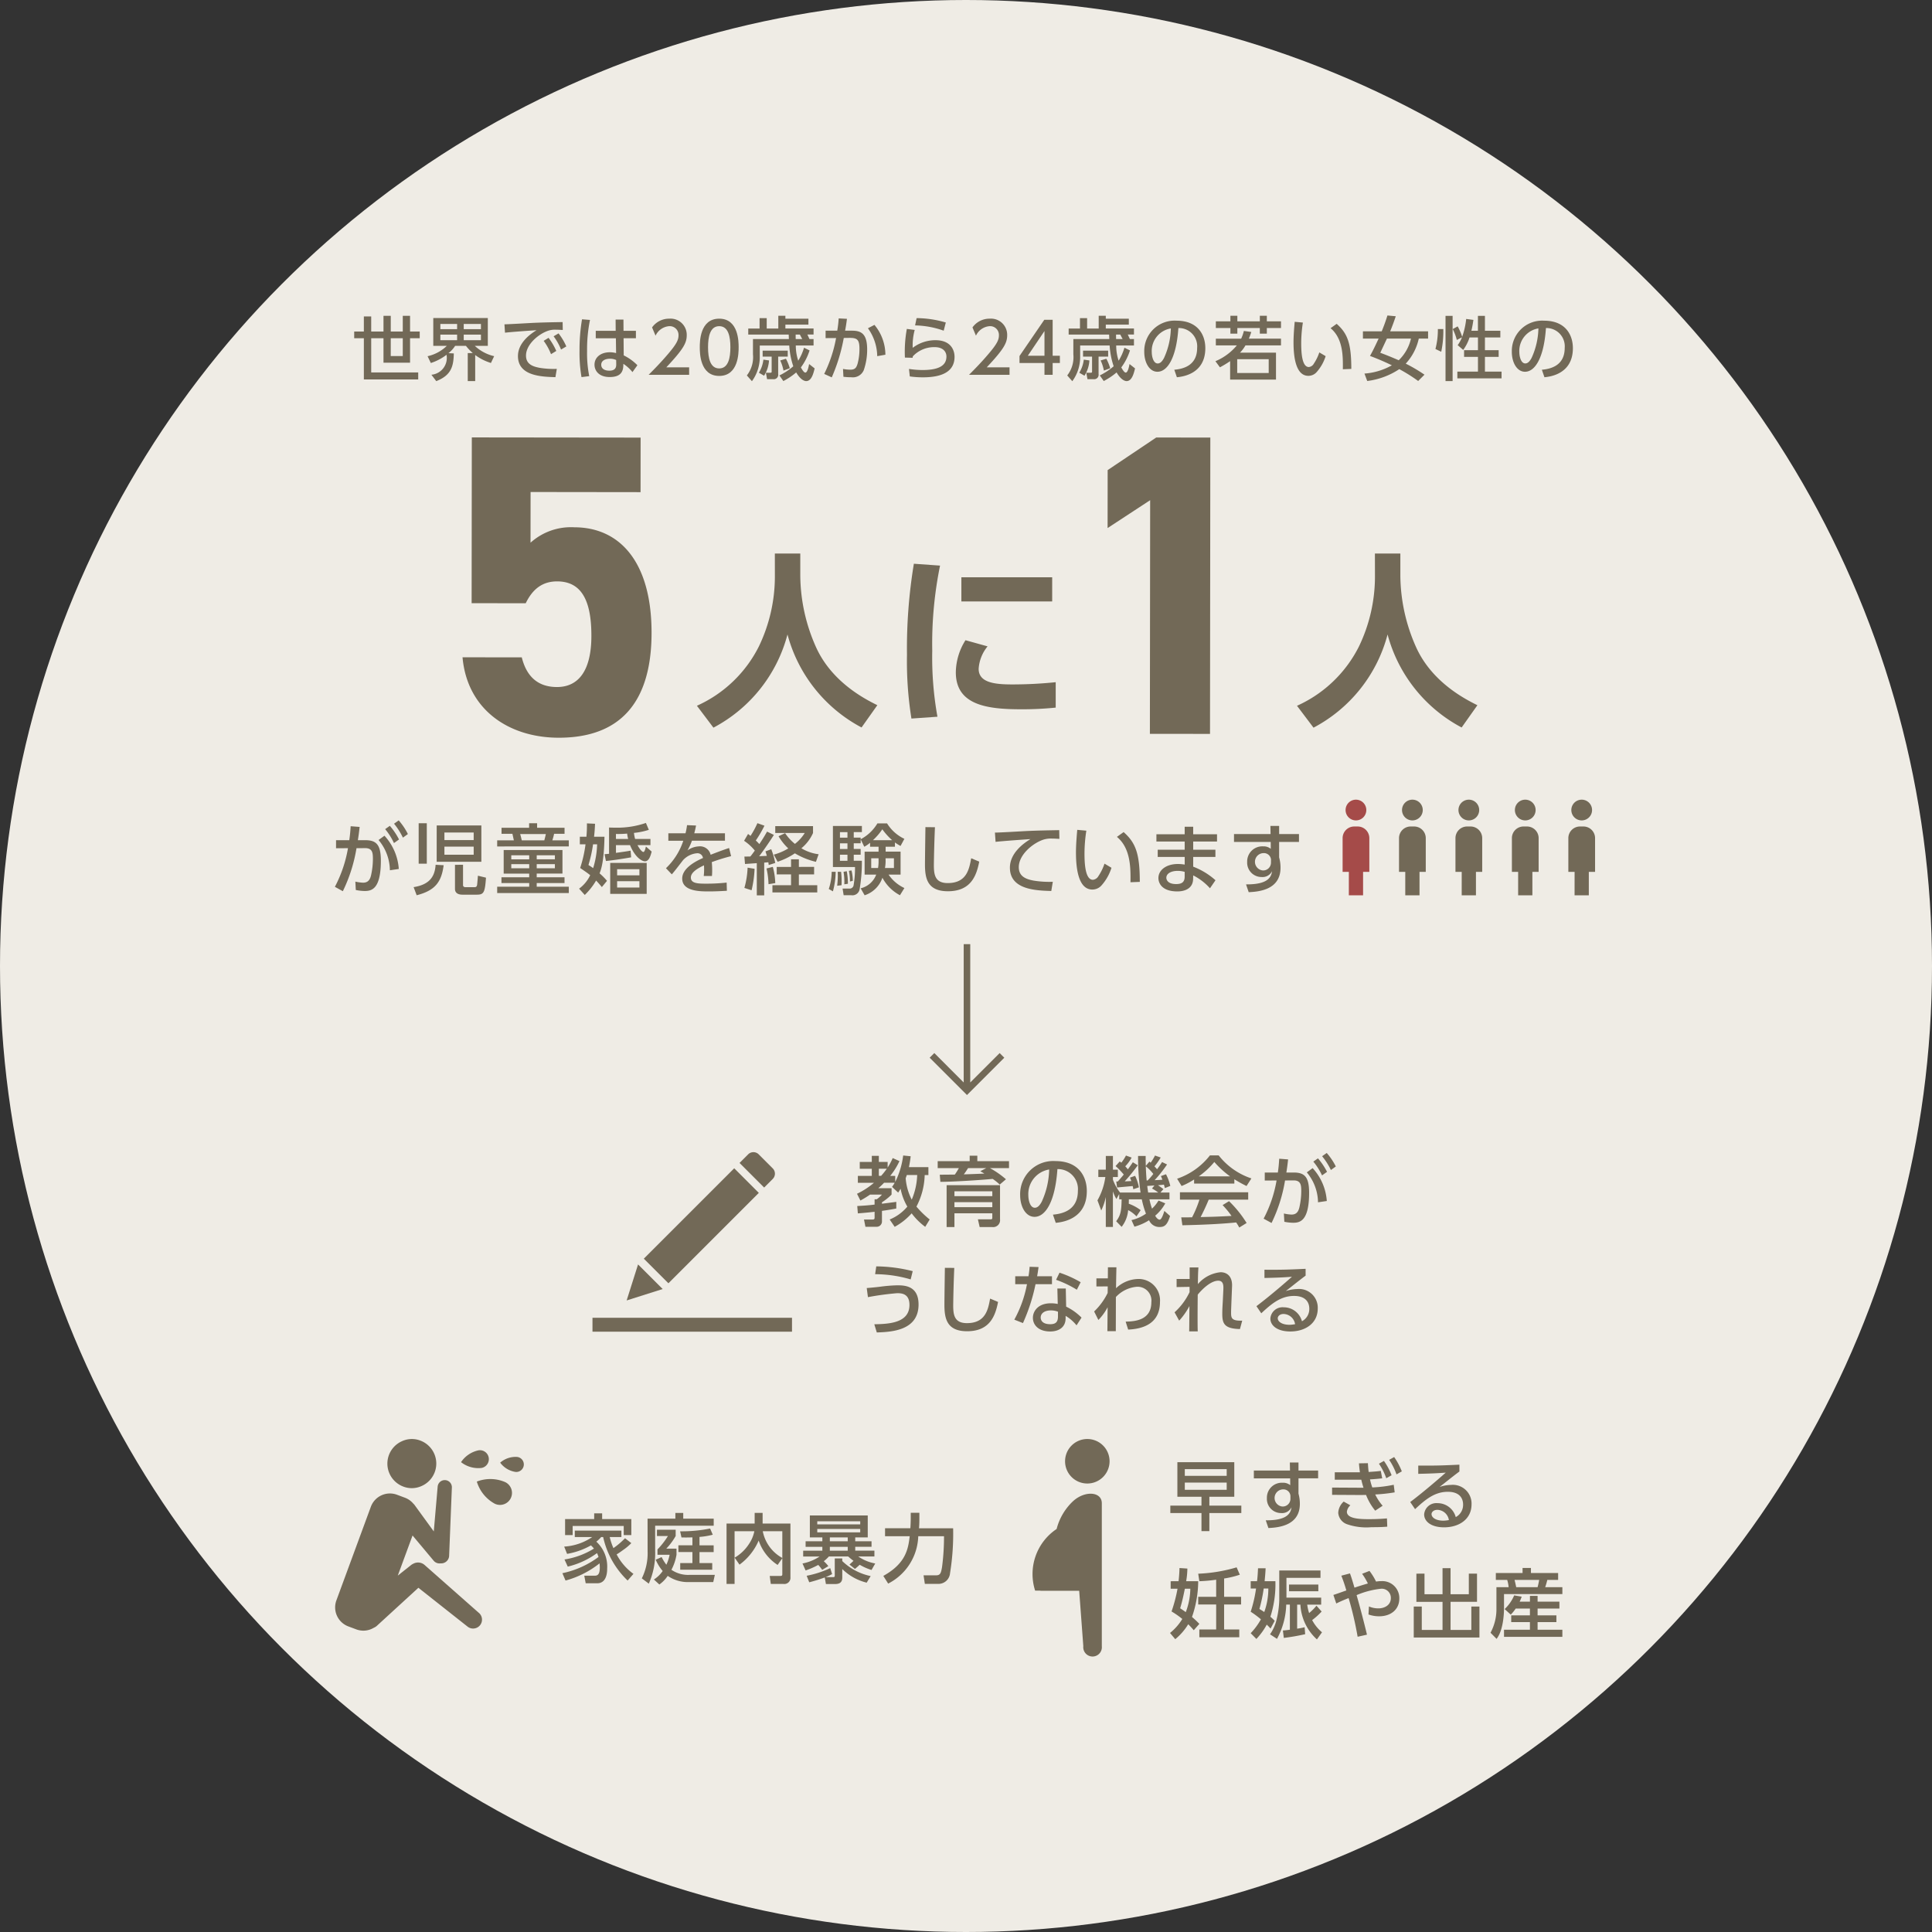 <svg xmlns="http://www.w3.org/2000/svg" width="300" height="300"><rect width="100%" height="100%" fill="#333333" stroke="none"/><g transform="translate(-550 -1976)"><circle cx="150" cy="150" r="150" fill="#efece5" data-name="楕円形 39" transform="translate(550 1976)"/><g fill="#726957" data-name="グループ 3004"><path d="M613.674 2025.042v2.435h1.5v1.046h-1.5v3.8h-4.126v-3.8h-1.908v5.311h7.3v1.089h-8.44v-6.4H605v-1.046h1.5v-2.338h1.14v2.338h1.908v-2.435h1.13v2.435h1.865v-2.435Zm-3 6.249h1.869v-2.769h-1.865Z" data-name="パス 17496"/><path d="M616.988 2034.19a2.628 2.628 0 0 0 2.349-3.1 8.027 8.027 0 0 1-2.437 1.279l-.506-1.056a6.241 6.241 0 0 0 2.985-1.606h-2.1v-4.321h8.469v4.321h-2.016a6.526 6.526 0 0 0 3 1.6l-.5 1.055a8 8 0 0 1-2.444-1.235v4.052h-1.156v-4.352h.788a7.755 7.755 0 0 1-1.068-1.12h-1.68a4.558 4.558 0 0 1-1.035 1.131l.831.043c-.045 1.983-.377 3.383-2.726 4.3Zm1.391-7.08h2.6v-.807h-2.6Zm0 1.712h2.6v-.861h-2.6Zm3.629-1.711h2.672v-.808h-2.672Zm0 1.712h2.672v-.862h-2.672Z" data-name="パス 17497"/><path d="M637.387 2027.24c-.409-.022-.743-.043-1.034-.043a3.4 3.4 0 0 0-1.141.129c-1.531.474-3.535 2.134-3.535 3.889 0 1.348 1.068 1.7 2.112 1.9a13.35 13.35 0 0 0 2.672.162l-.215 1.289c-2.177-.065-5.818-.183-5.818-3.275 0-2.069 1.94-3.437 2.888-4.018-1.142.075-3.9.269-4.9.388l-.086-1.3c.782-.015 3.734-.188 4.35-.221 1.647-.075 2.823-.094 4.684-.129Zm-2.207 1.217a9.98 9.98 0 0 1 1.2 2.037l-.818.5a8.948 8.948 0 0 0-1.143-2.068Zm1.551-.689a9.566 9.566 0 0 1 1.208 2.025l-.82.486a9.042 9.042 0 0 0-1.155-2.059Z" data-name="パス 17498"/><path d="M641.614 2025.679a22.827 22.827 0 0 0-.452 4.817 18.279 18.279 0 0 0 .334 3.911l-1.2.151a22.246 22.246 0 0 1-.308-4.062 28.477 28.477 0 0 1 .388-4.914Zm7.131 1.691v1.153h-1.916l.022 2.661a7.7 7.7 0 0 1 2.123 1.529l-.765 1.068a6.136 6.136 0 0 0-1.412-1.285l-.011.312c-.041 1.123-.641 1.738-2.11 1.738-1.681 0-2.361-.98-2.361-1.918 0-1.142.971-1.929 2.381-1.929a3.735 3.735 0 0 1 .971.129l-.032-2.3h-3.127v-1.158h3.094l-.011-1.745h1.217l.011 1.745Zm-3.068 4.536a2.168 2.168 0 0 0-.969-.2c-.648 0-1.348.248-1.348.937 0 .668.614.915 1.249.915 1.025 0 1.089-.6 1.078-1.045Z" data-name="パス 17499"/><path d="M657.008 2033.037v1.163h-6.292c.937-.937 1.929-1.949 3.028-3.243 1.3-1.529 1.615-2.166 1.615-2.888a1.365 1.365 0 0 0-1.454-1.421 2.559 2.559 0 0 0-2.112 1.475l-.539-1.282a3.233 3.233 0 0 1 2.683-1.358 2.513 2.513 0 0 1 2.7 2.554c0 1.218-.506 2.155-3.168 5Z" data-name="パス 17500"/><path d="M658.662 2029.923c0-.831 0-4.44 3.017-4.44s3.017 3.62 3.017 4.44 0 4.451-3.017 4.451-3.017-3.621-3.017-4.451m4.752 0c0-1.649-.312-3.275-1.735-3.275s-1.734 1.637-1.734 3.275c0 1.734.355 3.286 1.734 3.286 1.423 0 1.735-1.66 1.735-3.286" data-name="パス 17501"/><path d="M666.189 2027.951v-.936h1.757v-1.617h1.109v1.617h1.8v-1.985h1.1v.454h3.577v.926h-3.577v.6h4.374v.937h-.958c.108.237.237.506.323.7h.635v1h-2.758a7.476 7.476 0 0 0 .377 2.36 8.033 8.033 0 0 0 .9-2.015l.863.42a8.978 8.978 0 0 1-1.348 2.641c.2.366.465.8.691.8.323 0 .517-.906.582-1.326l.862.678c-.183.745-.474 1.972-1.314 1.972-.162 0-.809-.075-1.552-1.346a10.526 10.526 0 0 1-1.992 1.339l-.614-.872a9.878 9.878 0 0 0 2.155-1.421 12.24 12.24 0 0 1-.625-3.223h-4.58v1.627a6.333 6.333 0 0 1-1.217 3.911l-.788-.894a4.626 4.626 0 0 0 .949-3.286v-2.361h5.58c-.009-.108-.02-.592-.032-.7Zm3.223 4.018a5.018 5.018 0 0 1-.766 2.371l-.806-.463a4.956 4.956 0 0 0 .7-2.037Zm2.909-1.52v.928h-1.487v2.694a.692.692 0 0 1-.786.808h-.938l-.183-1h.68c.194 0 .215-.065.215-.172v-2.33h-1.4v-.927Zm-.281 1.254a7.957 7.957 0 0 1 .6 1.475l-.98.368a6.5 6.5 0 0 0-.508-1.574Zm1.52-3.052h1.012c-.052-.1-.312-.582-.366-.7h-.657c0 .237 0 .538.011.7" data-name="パス 17502"/><path d="M677.981 2034.062a20.922 20.922 0 0 0 1.845-5.571l-1.628.011v-1.155h1.811a18.277 18.277 0 0 0 .224-1.905l1.282.065c-.106.818-.16 1.163-.289 1.841h1.078c1.454 0 2.348.508 2.348 2.909a9.64 9.64 0 0 1-.529 3.223 1.834 1.834 0 0 1-1.928 1.1 9.626 9.626 0 0 1-1.228-.075l-.065-1.219a5.911 5.911 0 0 0 1.131.118c.743 0 .948-.312 1.132-.928a8.683 8.683 0 0 0 .291-2.329c0-1.486-.411-1.691-1.618-1.68l-.817.011a27.428 27.428 0 0 1-1.866 6.12Zm8.234-2.758a7.585 7.585 0 0 0-1.443-4.333l1.012-.524a7.313 7.313 0 0 1 1.7 4.634Z" data-name="パス 17503"/><path d="M692.036 2027.231a9.166 9.166 0 0 0-.312 2.78 5.816 5.816 0 0 1 3.524-1.186c2.511 0 2.974 1.681 2.974 2.577 0 2.3-1.94 3.189-4.9 3.189a14.368 14.368 0 0 1-2.048-.14l-.129-1.165a13.462 13.462 0 0 0 2.1.172c2.78 0 3.717-.84 3.717-2.1 0-.7-.485-1.454-1.821-1.454a4.509 4.509 0 0 0-3.395 1.427c-.022.108-.022.149-.032.226l-1.2-.032a19.636 19.636 0 0 1 .3-4.451Zm4.5.118a13.886 13.886 0 0 0-4.44-.818l.234-1.134a16.49 16.49 0 0 1 4.535.68Z" data-name="パス 17504"/><path d="M706.76 2033.037v1.163h-6.292c.937-.937 1.929-1.949 3.026-3.243 1.303-1.53 1.618-2.166 1.618-2.888a1.365 1.365 0 0 0-1.454-1.421 2.557 2.557 0 0 0-2.112 1.475l-.54-1.281a3.237 3.237 0 0 1 2.682-1.359 2.514 2.514 0 0 1 2.706 2.554c0 1.218-.508 2.155-3.169 5Z" data-name="パス 17505"/><path d="M712.186 2034.2v-1.83h-3.878v-1.09l3.848-5.624h1.3v5.581h1.121v1.133h-1.121v1.83Zm-2.586-2.963h2.586v-3.835Z" data-name="パス 17506"/><path d="M715.941 2027.951v-.936h1.757v-1.617h1.109v1.617h1.8v-1.985h1.1v.454h3.577v.926h-3.577v.6h4.374v.937h-.958c.108.237.237.506.323.7h.635v1h-2.758a7.476 7.476 0 0 0 .377 2.36 8.033 8.033 0 0 0 .9-2.015l.863.42a8.979 8.979 0 0 1-1.348 2.641c.2.366.465.8.691.8.323 0 .517-.906.582-1.326l.861.678c-.183.745-.474 1.972-1.314 1.972-.162 0-.809-.075-1.552-1.346a10.527 10.527 0 0 1-1.994 1.335l-.614-.872a9.92 9.92 0 0 0 2.155-1.421 12.305 12.305 0 0 1-.625-3.223h-4.58v1.631a6.333 6.333 0 0 1-1.217 3.911l-.788-.894a4.626 4.626 0 0 0 .949-3.286v-2.361h5.583c-.009-.108-.02-.592-.032-.7Zm3.223 4.018a5.018 5.018 0 0 1-.766 2.371l-.808-.463a4.956 4.956 0 0 0 .7-2.037Zm2.909-1.52v.928h-1.487v2.694a.692.692 0 0 1-.786.808h-.938l-.183-1h.68c.194 0 .215-.065.215-.172v-2.33h-1.4v-.927Zm-.28 1.254a7.956 7.956 0 0 1 .6 1.475l-.98.368a6.5 6.5 0 0 0-.508-1.574Zm1.519-3.052h1.012c-.052-.1-.312-.582-.366-.7h-.657c0 .237 0 .538.011.7" data-name="パス 17507"/><path d="M732.345 2033.414c1.143-.108 3.546-.5 3.546-3.383a2.838 2.838 0 0 0-2.911-3.092c-.332 4.794-1.766 6.787-3.252 6.787-1.251 0-2.048-1.432-2.048-3.092a4.711 4.711 0 0 1 5.01-4.838c3.352 0 4.472 2.241 4.472 4.268 0 4.072-3.652 4.44-4.417 4.514Zm-3.501-2.743c0 .625.226 1.768.928 1.768.409 0 .711-.366.969-.84a11.545 11.545 0 0 0 1.066-4.6 3.542 3.542 0 0 0-2.963 3.672" data-name="パス 17508"/><path d="M748.136 2030.763v4.182h-7.123v-2.867a15.619 15.619 0 0 1-1.583.958l-.7-.948a8.674 8.674 0 0 0 3.329-2.457h-3.264v-1.043h3.932a6.242 6.242 0 0 0 .42-1.2l1.152.162c-.183.571-.268.765-.377 1.035h4.989v1.047h-5.517a5.435 5.435 0 0 1-.851 1.131Zm-6-5.732v.863h3.491v-.863h1.086v.863h2.2v1.045h-2.2v.872h-1.088v-.872h-3.491v.872h-1.078v-.872h-2.261v-1.045h2.261v-.863Zm4.867 6.746h-4.89v2.144h4.89Z" data-name="パス 17509"/><path d="M752.311 2026.088a21.012 21.012 0 0 0-.26 3.2c0 1.4.1 3.706 1.186 3.706a1.011 1.011 0 0 0 .775-.528 7.109 7.109 0 0 0 .851-1.746l.982.583a6.773 6.773 0 0 1-1.444 2.528 1.718 1.718 0 0 1-1.238.529c-1.908 0-2.306-2.791-2.306-5.2 0-1.057.1-2.22.183-3.191Zm6.206 7.251c.022-1.906.065-4.761-1.908-6.378l.948-.678c1.7 1.508 2.274 3.049 2.274 7Z" data-name="パス 17510"/><path d="M764.555 2027.445c.485-1.185.743-1.992.883-2.457l1.294.12a33.883 33.883 0 0 1-.863 2.337h5.883v1.132h-1.443a8.363 8.363 0 0 1-2.026 3.889 24.292 24.292 0 0 1 2.909 1.714l-.98.98a25.262 25.262 0 0 0-2.931-1.841 11.525 11.525 0 0 1-4.978 1.841l-.431-1.152a10.121 10.121 0 0 0 4.255-1.283 38.123 38.123 0 0 0-3.394-1.455c.258-.462.625-1.142 1.337-2.692h-2.435v-1.133Zm.808 1.132-1.034 2.2c.722.269 1.68.646 2.865 1.163a6.757 6.757 0 0 0 1.9-3.361Z" data-name="パス 17511"/><path d="M774.117 2027.098a15.378 15.378 0 0 1-.323 3.524l-.9-.431a11.724 11.724 0 0 0 .377-3.094Zm.344-2.046h1.1v10.127h-1.1Zm3.728 3.351a6.789 6.789 0 0 1-.98 1.929l-.863-.734a5.116 5.116 0 0 0 .669-1.228l-.8.42a8.035 8.035 0 0 0-.635-1.692l.765-.42a8.15 8.15 0 0 1 .7 1.628 12.157 12.157 0 0 0 .625-2.78l1.12.151c-.065.431-.14.948-.312 1.681h1.014v-2.306h1.088v2.306h2.392v1.045h-2.392v1.972h2.132v1.044h-2.132v2.285h2.581v1.045h-6.864v-1.045h3.2v-2.285h-2.155v-1.044h2.155v-1.972Z" data-name="パス 17512"/><path d="M789.42 2033.414c1.143-.108 3.546-.5 3.546-3.383a2.838 2.838 0 0 0-2.911-3.092c-.332 4.794-1.766 6.787-3.252 6.787-1.251 0-2.048-1.432-2.048-3.092a4.711 4.711 0 0 1 5.01-4.838c3.352 0 4.472 2.241 4.472 4.268 0 4.072-3.652 4.44-4.417 4.514Zm-3.5-2.748c0 .625.226 1.768.928 1.768.409 0 .711-.366.969-.84a11.545 11.545 0 0 0 1.066-4.6 3.542 3.542 0 0 0-2.964 3.677" data-name="パス 17513"/></g><g fill="#726957" data-name="グループ 3005"><path d="M670.318 2061.952h3.95v3.488a27.615 27.615 0 0 0 2.479 11.129c2.508 5.476 7.756 8.07 9.485 8.933l-2.451 3.459a23.075 23.075 0 0 1-11.5-14.443 22.954 22.954 0 0 1-11.5 14.472l-2.565-3.4a19.836 19.836 0 0 0 9.628-9.225 25.05 25.05 0 0 0 2.479-10.81Z" data-name="パス 17493"/><path d="M695.97 2063.827a60.6 60.6 0 0 0-1.211 13.231 51.966 51.966 0 0 0 .807 10.234l-4.039.285a56 56 0 0 1-.692-9.888 80.725 80.725 0 0 1 1.07-14.152Zm7.38 12.54a6.082 6.082 0 0 0-1.384 3.488c0 2.133 2.45 2.423 5.188 2.423a66.261 66.261 0 0 0 6.775-.347v3.946a50.583 50.583 0 0 1-5.391.259c-5.3 0-10.118-.663-10.118-5.737a9.528 9.528 0 0 1 1.5-4.987Zm10.032-6.977h-14.1v-3.748h14.1Z" data-name="パス 17494"/><path d="M763.496 2061.952h3.95v3.488a27.615 27.615 0 0 0 2.479 11.129c2.508 5.477 7.755 8.071 9.484 8.937l-2.447 3.458a23.075 23.075 0 0 1-11.5-14.443 22.954 22.954 0 0 1-11.5 14.472l-2.565-3.4a19.836 19.836 0 0 0 9.628-9.225 25.05 25.05 0 0 0 2.479-10.81Z" data-name="パス 17495"/><path d="m631.634 2069.673-8.4-.009.029-25.743 26.211.03-.01 8.47-17.076-.022-.009 7.87a9.391 9.391 0 0 1 6.809-2.392c7.07.008 12 5.415 11.987 16.419-.018 10.872-4.959 16.267-14.43 16.257-7.735-.009-14.2-4.351-14.924-12.489l9.2.01c.731 2.936 2.463 4.605 5.465 4.608 3.334 0 5.338-2.529 5.344-7.93.007-5.6-1.592-8.472-5.326-8.475-2.4 0-3.87 1.33-4.873 3.4" data-name="パス 17552"/><path d="m737.89 2089.959-9.336-.01.041-36.28-6.608 4.327.01-9 7.542-5.06 8.4.009Z" data-name="パス 17553"/></g><path fill="#726957" d="m705.948 2140.244-.722-.725-4.566 4.566v-21.476h-1.017v21.476l-4.563-4.566-.722.722 5.795 5.795Z" data-name="パス 17554"/><g data-name="グループ 3007"><g fill="#726957" data-name="グループ 3000"><path d="M602.001 2113.704a20.094 20.094 0 0 0 2.034-6l-1.855.012v-1.254h2.056c.107-.749.156-1.227.214-2.166l1.394.108c-.1.882-.143 1.227-.274 2.059h1.154c1.726 0 2.416.714 2.416 3.189 0 4.487-1.487 4.7-2.523 4.7a7.1 7.1 0 0 1-1.368-.156l-.071-1.3a6.509 6.509 0 0 0 1.189.166c.62 0 1.036-.274 1.237-1.094a11.7 11.7 0 0 0 .3-2.582c0-.951-.061-1.7-1.227-1.689l-1.32.01a24.107 24.107 0 0 1-2.121 6.68Zm8.542-2.569a7.455 7.455 0 0 0-1.76-4.7l.916-.666a8.476 8.476 0 0 1 2.226 5.163Zm-.01-6.9a10.507 10.507 0 0 1 1.427 2.117l-.785.559a9.819 9.819 0 0 0-1.369-2.163Zm1.379-.846a9.93 9.93 0 0 1 1.424 2.121l-.773.559a10.654 10.654 0 0 0-1.376-2.165Z" data-name="パス 17514"/><path d="M618.889 2110.351c-.333 2.618-1.332 3.928-4.188 4.665l-.475-1.262c2.474-.392 3.3-1.641 3.415-3.474Zm-3.879-6.52h1.263v6.282h-1.262Zm2.8.345h6.936v5.64h-6.939Zm1.2 2.273h4.544v-1.177h-4.546Zm0 2.273h4.544v-1.261h-4.546Zm2.89 1.562v3.153c0 .238.178.321.369.321h1.441c.333 0 .357-.262.381-.4a45.83 45.83 0 0 0 .119-1.379l1.255.305c-.166 2.3-.333 2.64-1.427 2.64h-2.2c-.226 0-1.189 0-1.189-.892v-3.748Z" data-name="パス 17515"/><path d="M627.202 2107.436v-.952h2.59c-.036-.155-.189-.856-.224-1.011h-1.69v-.941h4.283v-.7h1.241v.7h4.261v.941h-1.622a9 9 0 0 1-.274 1.011h2.557v.951Zm10.137.559v3.654h-4v.571h4.319v.9h-4.318v.564h4.984v.989h-11.122v-.989h4.973v-.56h-4.309v-.9h4.307v-.571h-3.962v-3.658Zm-7.947 1.441h2.784v-.63h-2.786Zm0 1.391h2.784v-.643h-2.786Zm1.379-5.317c.1.333.166.63.25.975h3.5c.059-.214.178-.69.238-.975Zm2.57 3.926h2.82v-.63h-2.82Zm0 1.391h2.82v-.643h-2.82Z" data-name="パス 17516"/><path d="M643.863 2105.926c-.071 3.8-.5 5.034-.761 5.688a9.855 9.855 0 0 1 1.154 1.165l-.8.963c-.428-.511-.595-.7-.894-1.011a10.341 10.341 0 0 1-1.76 2.237l-.88-.977a5.5 5.5 0 0 0 1.724-2.093c-.416-.335-.642-.488-1.558-1.118a19.944 19.944 0 0 0 .832-3.678h-.883v-1.176h1.023a19.477 19.477 0 0 0 .077-2.071l1.261.059c-.036.81-.071 1.3-.153 2.011Zm-1.774 1.177a20.859 20.859 0 0 1-.714 3.213c.333.214.523.333.727.488a13.534 13.534 0 0 0 .618-3.7Zm8.912-.832v.963h-2.01c.392.725.737 1.06.916 1.06s.3-.452.392-.846l.892.787c-.155.606-.4 1.51-1.047 1.51-.428 0-1.51-.559-2.309-2.511h-2.188v1.2c1.334-.192 1.476-.2 2.273-.345l.083 1.035c-.916.178-2.9.476-3.914.571l-.214-1.058c.226-.014.606-.049.7-.059v-4.08c.3.012.606.024 1.06.024a13.693 13.693 0 0 0 4.663-.737l.452 1.07a10.67 10.67 0 0 1-2.309.477 5.791 5.791 0 0 0 .178.939Zm-.583 8.532h-5.663v-4.808h5.664Zm-2.881-8.532a5.935 5.935 0 0 1-.155-.832 15.28 15.28 0 0 1-1.738.059v.773Zm1.75 4.7h-3.46v.953h3.462Zm0 1.857h-3.46v.987h3.462Z" data-name="パス 17517"/><path d="M662.572 2105.391v1.154h-5.129a8.833 8.833 0 0 1-.69 1.5 3.289 3.289 0 0 1 1.738-.618 1.69 1.69 0 0 1 1.855 1.3c.549-.214 1.916-.749 2.868-1.047l.311 1.261a29.074 29.074 0 0 0-3 .928 11.764 11.764 0 0 1 .061 1.286c0 .381-.014.618-.036.868h-1.274a9 9 0 0 0 .036-1.653c-1.249.583-2.035 1.189-2.035 1.891 0 .953 1.167.953 2.475.953a27.715 27.715 0 0 0 3.082-.168l.036 1.274c-.821.048-1.819.1-2.749.1-1.415 0-4.188 0-4.188-2 0-1.665 2.226-2.749 3.224-3.189a.857.857 0 0 0-.939-.737 3.321 3.321 0 0 0-2.142 1.058c-.048.048-1.439 1.893-1.76 2.214l-.906-.951a10.3 10.3 0 0 0 2.689-4.261h-2.32v-1.163h2.665a9.473 9.473 0 0 0 .238-1.262l1.4.059c-.083.454-.144.691-.274 1.2Z" data-name="パス 17518"/><path d="M665.588 2109.007c.3 0 .357 0 .928-.012.238-.285.5-.654.691-.916a7.536 7.536 0 0 0-1.667-1.522l.618-1.06c.19.143.25.19.381.3a13.705 13.705 0 0 0 1.072-1.976l1.094.392a18.089 18.089 0 0 1-1.346 2.3 5.923 5.923 0 0 1 .549.559c.464-.7.7-1.058 1.2-1.94l1.06.511c-.6.977-1.857 2.773-2.285 3.309l1.191-.052c-.119-.428-.143-.488-.214-.7l.9-.333a12.235 12.235 0 0 1 .62 2.13l-1.013.321a15.79 15.79 0 0 0-.059-.428l-.642.058v5.081h-1.15v-5c-.608.048-1.524.107-1.833.131Zm1.583 1.9a17.518 17.518 0 0 1-.464 3.331l-1.12-.357a13.37 13.37 0 0 0 .5-3.153Zm2.832-.3a10.831 10.831 0 0 1 .381 2.523l-1.048.166a12.687 12.687 0 0 0-.309-2.44Zm6.412 0v1.173h-2.367v1.678h2.856v1.122h-6.962v-1.122h2.893v-1.678h-2.227v-1.166h2.227v-1.178h1.213v1.177Zm-4.5-5.236a7.257 7.257 0 0 0 1.522 1.667 6.485 6.485 0 0 0 1.524-1.69h-4.58v-1.068h5.865v1.07a6.453 6.453 0 0 1-1.808 2.368 6.745 6.745 0 0 0 2.677.928l-.418 1.179a11.578 11.578 0 0 1-3.27-1.322 10.745 10.745 0 0 1-2.679 1.31l-.595-1.108a8.568 8.568 0 0 0 2.249-.963 8.558 8.558 0 0 1-1.51-1.893Z" data-name="パス 17519"/><path d="M679.763 2111.376a11.975 11.975 0 0 1-.428 3.032l-.644-.367a8.574 8.574 0 0 0 .452-2.666Zm5.341-4.511a4.718 4.718 0 0 1-.9.618l-.559-1.154v.618h-1.075v.88h1.072v.894h-1.072v.939h1.262a24.864 24.864 0 0 1-.357 4.451 1.131 1.131 0 0 1-1.274.9h-1.2l-.166-1.036h1.023a.614.614 0 0 0 .678-.462 15.466 15.466 0 0 0 .228-2.881h-3.429v-6.373h4.5v.953h-1.265v.856h1.072v.25a6.552 6.552 0 0 0 2.6-2.463h1.5a6.339 6.339 0 0 0 2.689 2.4l-.595 1.106a6.761 6.761 0 0 1-.87-.547v.666h-1.446v.763h2.321v3.561h-1.869a6.087 6.087 0 0 0 2.463 2.09l-.69 1.118a6.544 6.544 0 0 1-2.724-2.718 4.331 4.331 0 0 1-2.761 2.725l-.618-1.082a3.43 3.43 0 0 0 2.416-2.13h-1.8v-3.56h2.166v-.763h-1.32Zm-4.5 4.511a12.859 12.859 0 0 1 .071 2.081l-.678.083a14.125 14.125 0 0 0 .1-1.534c0-.25-.012-.416-.024-.63Zm-.178-5.307h1.167v-.856h-1.164Zm0 1.76h1.167v-.88h-1.164Zm0 1.833h1.167v-.939h-1.164Zm1.058 1.619a10.163 10.163 0 0 1 .178 1.95l-.559.083a8.853 8.853 0 0 0-.119-1.938Zm.737-.119a6.436 6.436 0 0 1 .2 1.617l-.44.1a7.8 7.8 0 0 0-.166-1.655Zm4.2-1.893h-1.137v1.512h1.06a6.083 6.083 0 0 0 .08-1.087Zm2.107-2.808a10.454 10.454 0 0 1-1.522-1.689 9.457 9.457 0 0 1-1.453 1.689Zm-1.011 3.272a5.961 5.961 0 0 1-.1 1.048h1.393v-1.512h-1.3Z" data-name="パス 17520"/><path d="M695.177 2104.45a198.285 198.285 0 0 0-.166 5.819c0 1.451.107 2.854 2.152 2.854 2.953 0 3.333-2.176 3.642-3.855l1.249.525c-.428 2.212-1.308 4.6-4.866 4.6-3.236 0-3.559-2.071-3.559-4.178 0-.916.061-4.961.071-5.781Z" data-name="パス 17521"/><path d="M714.501 2106.26c-.452-.024-.821-.048-1.142-.048a3.9 3.9 0 0 0-1.262.143c-1.689.523-3.9 2.356-3.9 4.295 0 1.488 1.177 1.881 2.333 2.095a15.023 15.023 0 0 0 2.951.178l-.238 1.429c-2.4-.071-6.425-.2-6.425-3.619 0-2.283 2.141-3.8 3.189-4.437-1.262.083-4.308.3-5.414.428l-.1-1.439c.761 0 4.128-.2 4.806-.238 1.821-.085 3.189-.107 5.176-.143Z" data-name="パス 17522"/><path d="M718.687 2104.987a23.2 23.2 0 0 0-.287 3.534c0 1.546.109 4.093 1.31 4.093a1.117 1.117 0 0 0 .856-.583 7.851 7.851 0 0 0 .94-1.926l1.084.644a7.48 7.48 0 0 1-1.6 2.795 1.9 1.9 0 0 1-1.368.584c-2.107 0-2.547-3.082-2.547-5.747 0-1.167.107-2.451.2-3.523Zm6.853 8.007c.024-2.1.071-5.258-2.107-7.044l1.043-.745c1.881 1.665 2.511 3.367 2.511 7.733Z" data-name="パス 17523"/><path d="M738.979 2105.543v1.131h-3.7v1.272h3.45v1.118h-3.45v1.512a11.189 11.189 0 0 1 3.462 2.107l-.856 1.249a8.792 8.792 0 0 0-2.606-2l-.012.559c-.036 1.548-1.391 1.928-2.45 1.928-2.416 0-2.939-1.308-2.939-2.071 0-1.261 1.237-2.188 3.021-2.188a6.5 6.5 0 0 1 1.06.093v-1.188h-4.19v-1.118h4.188v-1.272h-4.39v-1.132h4.39v-1.165h1.32v1.165Zm-5.022 5.842a3.7 3.7 0 0 0-1.1-.155c-.987 0-1.748.4-1.748 1.072 0 .165.083.975 1.522.975.787 0 1.322-.238 1.322-1.131Z" data-name="パス 17524"/><path d="M751.705 2105.509v1.227h-3.083v2.4a5.828 5.828 0 0 1 .216 1.607c0 3.342-3.19 3.722-4.94 3.794l-.415-1.213c3.461.036 3.914-1.165 4.045-2.047a1.649 1.649 0 0 1-1.629.906 2.229 2.229 0 0 1-2.239-2.344 2.348 2.348 0 0 1 2.477-2.416 1.746 1.746 0 0 1 1.188.382l-.01-1.072h-5.7v-1.224h5.678l-.025-1.261h1.356v1.261Zm-4.344 3.963a1.1 1.1 0 0 0-1.177-1 1.348 1.348 0 0 0-.1 2.689 1.208 1.208 0 0 0 1.272-1.227Z" data-name="パス 17525"/></g><g data-name="グループ 3006"><path fill="#a54b49" d="M759.446 2115.028h2.212v-3.648h.971v-5.235a1.808 1.808 0 0 0-1.808-1.808h-.542a1.808 1.808 0 0 0-1.8 1.808v5.235h.971Z" data-name="パス 17555"/><path fill="#a54b49" d="M760.551 2103.392a1.61 1.61 0 1 0-1.61-1.61 1.61 1.61 0 0 0 1.61 1.61" data-name="パス 17556"/><path fill="#726957" d="M768.209 2115.028h2.212v-3.648h.971v-5.235a1.808 1.808 0 0 0-1.808-1.808h-.537a1.808 1.808 0 0 0-1.808 1.808v5.235h.971Z" data-name="パス 17557"/><path fill="#726957" d="M769.315 2103.392a1.61 1.61 0 1 0-1.61-1.61 1.61 1.61 0 0 0 1.61 1.61" data-name="パス 17558"/><path fill="#726957" d="M776.973 2115.028h2.212v-3.648h.971v-5.235a1.808 1.808 0 0 0-1.808-1.808h-.537a1.808 1.808 0 0 0-1.808 1.808v5.235h.971Z" data-name="パス 17559"/><path fill="#726957" d="M778.079 2103.392a1.61 1.61 0 1 0-1.61-1.61 1.61 1.61 0 0 0 1.61 1.61" data-name="パス 17560"/><path fill="#726957" d="M785.736 2115.028h2.212v-3.648h.971v-5.235a1.808 1.808 0 0 0-1.808-1.808h-.537a1.808 1.808 0 0 0-1.808 1.808v5.235h.971Z" data-name="パス 17561"/><path fill="#726957" d="M786.841 2103.392a1.61 1.61 0 1 0-1.61-1.61 1.61 1.61 0 0 0 1.61 1.61" data-name="パス 17562"/><path fill="#726957" d="M794.499 2115.028h2.212v-3.648h.971v-5.235a1.808 1.808 0 0 0-1.805-1.808h-.537a1.808 1.808 0 0 0-1.808 1.808v5.235h.971Z" data-name="パス 17563"/><path fill="#726957" d="M795.605 2103.392a1.61 1.61 0 1 0-1.61-1.61 1.61 1.61 0 0 0 1.61 1.61" data-name="パス 17564"/></g></g><g fill="#726957" data-name="グループ 3002"><path d="M648.03 2215.614a8.088 8.088 0 0 1-1.29 1.081c-.19.141-.613.447-.989.67a8.621 8.621 0 0 0 2.612 3.024l-.905 1.036a13.225 13.225 0 0 1-3.8-6.755h-.306a5.037 5.037 0 0 1-.754.717 5.243 5.243 0 0 1 1.683 4.164c0 .423 0 2.3-1.554 2.3h-1.779l-.223-1.178h1.54c.388 0 .872 0 .872-1.27 0-.294-.025-.506-.035-.647a14.7 14.7 0 0 1-5.283 2.671l-.494-1.142a14.319 14.319 0 0 0 5.611-2.518 3.669 3.669 0 0 0-.235-.6 12.6 12.6 0 0 1-4.541 2.095l-.506-1.107a12.252 12.252 0 0 0 4.576-1.693 4.414 4.414 0 0 0-.47-.494 11.462 11.462 0 0 1-3.706 1.317l-.447-1.129a8.7 8.7 0 0 0 4.353-1.483h-2.707v-1h7.237v1h-1.813a9.575 9.575 0 0 0 .576 1.719 11.935 11.935 0 0 0 1.8-1.54Zm-5.765-3.731v-.894h1.235v.894h4.53v2.485h-1.178v-1.413h-7.929v1.413h-1.176v-2.485Z" data-name="パス 17538"/><path d="M650.553 2211.815h4.317v-.884h1.223v.884h4.731v1.094h-9.092v3.917a11.547 11.547 0 0 1-.988 5.083l-1.084-.823a8.771 8.771 0 0 0 .9-4.225Zm2.187 5.964a6.9 6.9 0 0 0 .731 1.189 6.334 6.334 0 0 0 .506-1.542h-1.883v-.835a11.833 11.833 0 0 0 1.624-2.081h-1.706v-.978h2.906v.978a9.916 9.916 0 0 1-1.46 1.964h1.589v.952a7.747 7.747 0 0 1-.788 2.33 4.588 4.588 0 0 0 2.812.79H661l-.247 1.117h-3.776a5.437 5.437 0 0 1-3.294-.964 4.993 4.993 0 0 1-1.3 1.341l-.847-.776a4.707 4.707 0 0 0 1.364-1.319 6.9 6.9 0 0 1-1.082-1.754Zm4.778-3.057a29.16 29.16 0 0 1-1.7.012l-.212-.954a22.112 22.112 0 0 0 4.66-.433l.412.964a11.569 11.569 0 0 1-2.06.341v1.305h2.2v1.047h-2.2v1.707h1.977v1.035h-4.972v-1.035h1.895v-1.709h-2.177v-1.047h2.177Z" data-name="パス 17539"/><path d="M664.077 2217.872a6.558 6.558 0 0 0 2.212-2.107 5.393 5.393 0 0 0 .847-2h-3.071v8.188h-1.248v-9.376h4.366v-1.658h1.235v1.658h4.319v8.331a.954.954 0 0 1-1.084 1.047h-1.964l-.166-1.246h1.648c.141 0 .306 0 .306-.247v-2.506l-.729 1.047a7.3 7.3 0 0 1-2.941-3.788 9.058 9.058 0 0 1-2.977 3.743Zm7.4-4.106h-3.036a6.039 6.039 0 0 0 3.036 4.153Z" data-name="パス 17540"/><path d="M677.67 2219.766a7.11 7.11 0 0 0-.611-.766 12.691 12.691 0 0 1-1.964.86l-.484-1.082a7.372 7.372 0 0 0 2.659-1.084h-2.553v-.905h2.977v-.6h-2.6v-.861h2.6v-.6h-1.94v-3.41h8.989v3.41H682.8v.6h2.531v.858h-2.53v.6h2.977v.905h-2.507a6.7 6.7 0 0 0 2.636 1.084l-.576 1.011a8.584 8.584 0 0 1-1.836-.811c-.247.223-.541.494-.741.647l-.847-.684c.176-.153.294-.257.623-.575-.388-.282-.588-.472-.823-.672h-3a5.561 5.561 0 0 1-.788.731 5.87 5.87 0 0 1 .707.764Zm.4 1.178a24.324 24.324 0 0 1-2.412.753l-.4-1.013a15.216 15.216 0 0 0 3.659-1.189l.294.931a8.861 8.861 0 0 1-1.011.47h1.211c.188 0 .212-.118.212-.247v-2.659h1.164v.412a8.965 8.965 0 0 0 4.413 2.33l-.623 1.023a8.2 8.2 0 0 1-3.79-2.117v1.341c0 .731-.423.989-1.105.989h-1.434Zm-1.166-8.238h6.671v-.478h-6.669Zm0 1.236h6.671v-.528h-6.669Zm1.954 1.389h2.777v-.6h-2.776Zm0 1.458h2.777v-.6h-2.776Z" data-name="パス 17541"/><path d="M687.16 2220.706c3.588-1.977 3.87-4.317 4.1-6.165h-3.83v-1.235h3.93c.012-.129.06-.964.06-1.554v-.847h1.341v.905c0 .694-.024 1.131-.059 1.5h5.3a38.292 38.292 0 0 1-.482 6.988 1.8 1.8 0 0 1-1.73 1.646h-2.18l-.2-1.329h1.965c.67 0 .753-.423.905-1.282a36.3 36.3 0 0 0 .306-4.789h-4a8.551 8.551 0 0 1-4.672 7.355Z" data-name="パス 17542"/><path d="M628.458 2206.147a5.806 5.806 0 0 0-4.418-.089 5.807 5.807 0 0 0 2.78 3.434 1.862 1.862 0 1 0 1.638-3.345" data-name="パス 17565"/><path d="M624.761 2203.945a1.389 1.389 0 0 0-.437-2.743 4.334 4.334 0 0 0-2.733 1.841 4.334 4.334 0 0 0 3.17.9" data-name="パス 17566"/><path d="M630.298 2202.232a3.648 3.648 0 0 0-2.631.889 3.65 3.65 0 0 0 2.375 1.438 1.17 1.17 0 1 0 .255-2.327" data-name="パス 17567"/><path d="M612.545 2206.804a3.659 3.659 0 0 0 2.91-.052 3.806 3.806 0 0 0-.1-7.025 3.666 3.666 0 0 0-2.91.05 3.807 3.807 0 0 0 .1 7.027" data-name="パス 17568"/><path d="m624.367 2226.455-8.5-7.5a1.545 1.545 0 0 0-1.713-.129 1.447 1.447 0 0 0-.279.161l-2.107 1.671 2.293-6.226 3.308 3.951a1.18 1.18 0 0 0 1.02.376h.035a1.235 1.235 0 0 0 1.314-1.112l.428-10.662a1.106 1.106 0 0 0-2.206-.153l-.602 6.966-3.025-4.158a1.483 1.483 0 0 0-.144-.146 3.131 3.131 0 0 0-1.31-.929l-1.228-.459a3.154 3.154 0 0 0-4.06 1.85l-5.35 14.533a3.154 3.154 0 0 0 1.85 4.059l1.228.459a3.139 3.139 0 0 0 2.713-.242 1.921 1.921 0 0 0 .435-.259l6.5-5.957 7.633 6.029a1.383 1.383 0 0 0 1.772-2.123" data-name="パス 17569"/></g><g fill="#726957" data-name="グループ 3001"><path d="M742.752 2210.942h-4.964v2.812h-1.224v-2.812h-4.835v-1.152h4.835v-1.376h-3.741v-5.366h8.836v5.366h-3.87v1.376h4.964Zm-2.271-6.812h-6.506v1.035h6.506Zm0 2.083h-6.506v1.119h6.506Z" data-name="パス 17543"/><path d="M754.677 2204.341v1.213h-3.048v2.377a5.841 5.841 0 0 1 .212 1.589c0 3.3-3.153 3.681-4.883 3.751l-.412-1.2c3.424.035 3.87-1.152 4-2.024a1.629 1.629 0 0 1-1.611.9 2.2 2.2 0 0 1-2.212-2.318 2.32 2.32 0 0 1 2.448-2.389 1.731 1.731 0 0 1 1.176.378l-.012-1.06h-5.637v-1.213h5.613l-.024-1.246h1.342v1.246Zm-4.3 3.919a1.084 1.084 0 0 0-1.164-.988 1.333 1.333 0 0 0-.094 2.659 1.194 1.194 0 0 0 1.258-1.213Z" data-name="パス 17544"/><path d="M766.566 2207.732a25.839 25.839 0 0 1-3.024.329 7.884 7.884 0 0 0 1.154 1.752l-1.154.764a9.015 9.015 0 0 1-1.423-2.446c-.459.012-.764.012-1.131.012l-4.141-.024v-1.129l3.9.022h.976a13.708 13.708 0 0 1-.343-1.246h-4.117v-1.152h3.13c.447 0 .5.012.776 0a18.786 18.786 0 0 1-.151-1.388l1.388-.025c.047.754.071.989.118 1.366 1.035-.071 1.352-.094 1.883-.165l.223 1.152a29.51 29.51 0 0 1-1.895.165 9.392 9.392 0 0 0 .353 1.248 19.728 19.728 0 0 0 3.33-.413Zm-6.882 2.011a1.608 1.608 0 0 0-.541.989c0 1.011 1.658 1.164 3.365 1.164 1.388 0 2.259-.071 2.859-.118l.047 1.283c-.588.045-1.035.081-2.448.081a9.207 9.207 0 0 1-3.859-.482 2.038 2.038 0 0 1-1.305-1.74 2.48 2.48 0 0 1 .847-1.754Zm5.213-6.894a10.155 10.155 0 0 1 1.188 2.224l-.823.47a9.672 9.672 0 0 0-1.142-2.259Zm1.587-.6a10.52 10.52 0 0 1 1.189 2.224l-.825.47a9.667 9.667 0 0 0-1.141-2.259Z" data-name="パス 17545"/><path d="M776.618 2204.494c-.941.694-2.06 1.6-3.083 2.4a5.874 5.874 0 0 1 1.777-.318 2.908 2.908 0 0 1 3.188 3.024c0 2.3-1.93 3.563-4.259 3.563-2.024 0-3.1-.917-3.1-2.011a1.9 1.9 0 0 1 2.083-1.742 2.92 2.92 0 0 1 2.824 2.165 2.153 2.153 0 0 0 1.141-1.94c0-.86-.435-1.989-2.375-1.989-2.013 0-3.447 1.164-5.083 2.695l-.753-1.107c.341-.247 2.483-1.881 5.517-4.564-1.4.106-2.3.141-4.27.188v-1.282c2.718.023 3.847-.024 6.389-.141Zm-3.424 5.953c-.623 0-.905.388-.905.659 0 .506.611 1.023 1.858 1.023a5.619 5.619 0 0 0 .835-.094 1.861 1.861 0 0 0-1.787-1.588" data-name="パス 17546"/><path d="M733.01 2221.531c.118-1.142.129-1.611.141-2.048l1.223.082a12.067 12.067 0 0 1-.188 1.965h1.871a17.171 17.171 0 0 1-.964 5.552 14.934 14.934 0 0 1 1.141 1.072l-.87.988a12.15 12.15 0 0 0-.858-.929 9.091 9.091 0 0 1-2.013 2.318l-.813-.965a8.332 8.332 0 0 0 1.907-2.175 12.967 12.967 0 0 0-1.67-1.164 23.319 23.319 0 0 0 .929-3.531h-1.066v-1.164Zm.976 1.164c-.259 1.246-.388 1.883-.729 3.036.317.213.529.354.87.6a10.624 10.624 0 0 0 .706-3.635Zm4.86-1.4a23.982 23.982 0 0 1-2.612.235l-.176-1.166a24.365 24.365 0 0 0 5.965-.988l.494 1.141a13.82 13.82 0 0 1-2.436.59v2.846h2.636v1.189h-2.637v3.884h2.354v1.21h-6.2v-1.21h2.612v-3.884h-2.788v-1.189h2.789Z" data-name="パス 17547"/><path d="M744.206 2229.601a10.386 10.386 0 0 0 1.588-2.152 14.208 14.208 0 0 0-1.588-1.179 21.227 21.227 0 0 0 .835-3.61h-.835v-1.131h.988c.094-.753.118-1.342.153-2.011h1.176c-.012.386-.047.917-.153 2.011h1.672a16.361 16.361 0 0 1-.778 5.518 7.205 7.205 0 0 1 .672.635l-.647 1.2a9.489 9.489 0 0 0-.59-.61 10.206 10.206 0 0 1-1.611 2.223Zm2.023-6.941a23.647 23.647 0 0 1-.67 3.177c.282.176.506.3.753.482a10.7 10.7 0 0 0 .635-3.659Zm3.529 1.423h5.392v1.084h-2.165a6.86 6.86 0 0 0 .294 1.307 7.72 7.72 0 0 0 1.142-1.141l.8.905a10.281 10.281 0 0 1-1.471 1.329 6.325 6.325 0 0 0 1.529 1.895l-.788 1.105a7.839 7.839 0 0 1-2.565-5.4h-.506v3.731a9.683 9.683 0 0 0 1.164-.225l.082 1.084a32.784 32.784 0 0 1-3.318.576l-.141-1.152c.294-.025.447-.025 1.084-.118v-3.9h-.566a11.77 11.77 0 0 1-1.435 5.319l-1.082-.706a6.7 6.7 0 0 0 1.035-2.354 14.2 14.2 0 0 0 .4-2.975v-4.58h6.4v1.141h-5.285Zm.4-2.034h4.553v1.035h-4.551Z" data-name="パス 17548"/><path d="M760.812 2230.153a52.646 52.646 0 0 0-1.4-6 20.927 20.927 0 0 0-1.918.837l-.447-1.33c.329-.094 1.73-.6 2.012-.694a23.383 23.383 0 0 0-.778-2.295l1.341-.353c.155.423.26.717.7 2.212a47.293 47.293 0 0 1 2.081-.648 10.425 10.425 0 0 0-.894-1.505l1.142-.447a9.224 9.224 0 0 1 1.023 1.658 4.575 4.575 0 0 1 .835-.071 2.636 2.636 0 0 1 2.777 2.695c0 1.7-1.294 2.765-3.141 2.765a4.948 4.948 0 0 1-1.648-.282l.071-1.248a3.579 3.579 0 0 0 1.472.3c.952 0 1.93-.5 1.93-1.6a1.411 1.411 0 0 0-1.542-1.446 13.3 13.3 0 0 0-3.776.988 153.87 153.87 0 0 1 1.611 6.142Z" data-name="パス 17549"/><path d="M771.196 2220.353v3.2h2.8v-4.049h1.246v4.049h2.836v-3.2h1.272v4.376h-4.107v4.366h3.225v-3.633h1.258v4.813h-10.2v-4.813h1.248v3.637h3.222v-4.366h-4.06v-4.376Z" data-name="パス 17550"/><path d="M782.273 2220.257h4.15v-.786h1.3v.786h4.223v1.072h-1.682a10.474 10.474 0 0 1-.329 1.131h2.669v1.07h-9.061v2.128c0 .378 0 3.353-1.154 4.825l-.941-.952a7.677 7.677 0 0 0 .917-3.755v-3.316h1.895a5.477 5.477 0 0 0-.223-1.131h-1.764Zm3.081 5.518a5.528 5.528 0 0 1-.764.942l-.952-.86a6.185 6.185 0 0 0 1.482-2.128l1.166.2a6.326 6.326 0 0 1-.317.776h1.6v-.894h1.188v.894h3.388v1.07h-3.388v1.06h2.918v1.047h-2.918v1.178h3.847v1.105h-9.061v-1.105h4.023v-1.178h-2.906v-1.047h2.906v-1.06Zm-.176-4.447c.071.237.2.848.259 1.131h3.318c.106-.39.176-.731.247-1.131Z" data-name="パス 17551"/><path d="M718.828 2206.359a3.455 3.455 0 1 0-3.444-3.454 3.45 3.45 0 0 0 3.444 3.454" data-name="パス 17570"/><path d="M716.54 2209.18a9 9 0 0 0-2.468 4.24 8.414 8.414 0 0 0-3.338 9.57h.818l.005.024h6.019l.64 8.608a1.445 1.445 0 1 0 2.873 0v-22.2c0-1.844-2.715-2.007-4.549-.24" data-name="パス 17571"/></g><g fill="#726957" data-name="グループ 3003"><path d="M688.149 2165.363a7.067 7.067 0 0 0 2.742-2 8.786 8.786 0 0 1-1.047-2.775c-.141.223-.188.317-.376.6l-.954-.894a4.685 4.685 0 0 0 .412-.637h-1.647a11.579 11.579 0 0 1-.894.848h2.058v.988a8.676 8.676 0 0 1-1.493 1.2v.223c.247-.035 2.13-.269 2.224-.294v1.037c-.5.094-.966.188-2.224.365v1.6a.822.822 0 0 1-.811.872h-1.755l-.223-1.131h1.341c.155 0 .306-.024.306-.27v-.929a65.672 65.672 0 0 1-2.6.247l-.094-1.141c.8-.049 1.576-.084 2.693-.225v-.821h.33a4.5 4.5 0 0 0 .811-.729h-1.845a15.575 15.575 0 0 1-1.5.919l-.529-1.048a12.026 12.026 0 0 0 2.636-1.707h-2.502v-1.07h2.165v-1.105h-1.871v-1.06h1.871v-.942h1.094v.942h1.364v.87a9.21 9.21 0 0 0 .788-1.472l1.048.47a10.51 10.51 0 0 1-1.436 2.295h.778v.941a12.656 12.656 0 0 0 1.235-4.106l1.164.118c-.045.423-.116.941-.27 1.693h3.024v1.225h-.576a11.141 11.141 0 0 1-1.282 4.9 14.444 14.444 0 0 0 2.058 2l-.694 1.142a10.145 10.145 0 0 1-2.107-2.095 9.8 9.8 0 0 1-2.636 2.095Zm-1.682-7.882v1.105h.353a11.826 11.826 0 0 0 .882-1.105Zm4.341.976a6.546 6.546 0 0 1-.176.494 8.719 8.719 0 0 0 .942 3.33 10.63 10.63 0 0 0 .847-3.823Z" data-name="パス 17526"/><path d="M705.239 2159.94a7.971 7.971 0 0 0-1.1-.882c-1.917.186-5.989.447-8.117.459l-.094-1.107c.988-.012 1.74-.012 2.34-.024.306-.435.517-.811.625-1h-3.288v-1.084h4.966v-.847h1.188v.847h4.919v1.084h-2.958a14.06 14.06 0 0 1 2.483 1.729Zm.045 5.4a1.072 1.072 0 0 1-1.176 1.2h-1.987l-.272-1.2h1.883c.294 0 .353-.022.353-.292v-.648h-5.88v2.14h-1.215v-6.506h8.294Zm-1.2-4.353h-5.879v.753h5.883Zm0 1.683h-5.879v.776h5.883Zm-.941-5.283h-2.823c-.341.529-.376.588-.659.964.412 0 2.752-.094 3.188-.118-.141-.094-.2-.118-.635-.365Z" data-name="パス 17527"/><path d="M713.501 2164.61c1.248-.118 3.872-.541 3.872-3.694a3.1 3.1 0 0 0-3.178-3.377c-.363 5.235-1.929 7.412-3.551 7.412-1.366 0-2.236-1.564-2.236-3.377a5.144 5.144 0 0 1 5.47-5.283c3.66 0 4.883 2.448 4.883 4.66 0 4.447-3.988 4.848-4.823 4.929Zm-3.823-3c0 .682.247 1.93 1.013 1.93.447 0 .776-.4 1.058-.917a12.607 12.607 0 0 0 1.164-5.025 3.867 3.867 0 0 0-3.235 4.012" data-name="パス 17528"/><path d="M726.472 2164.88a4.906 4.906 0 0 0-1.294-.976 4.811 4.811 0 0 1-1.011 2.6l-.848-.87c.706-.942.813-1.624.848-3.4h-.376v-.823l-.437.766a5.562 5.562 0 0 1-.541-1.189v5.53h-1.105v-4.648a8.871 8.871 0 0 1-.707 2.095l-.588-1.576a10.142 10.142 0 0 0 1.225-3.625h-1.091v-1.141h1.164v-2.13h1.105v2.13h.764v1.141h-.764v.423a7.4 7.4 0 0 0 1.105 1.989h3.186a38.247 38.247 0 0 1-.388-5.683h1.178c0 .541 0 .847.024 1.542l.564-.67c.106.106.141.129.188.176a7.45 7.45 0 0 0 .674-1.111l.884.307a9.631 9.631 0 0 1-.966 1.376c.141.153.259.27.4.447a11.942 11.942 0 0 0 .778-1.119l.776.378a19.887 19.887 0 0 1-1.93 2.434c.682-.022.884-.035 1.211-.071-.106-.259-.151-.376-.234-.564l.788-.282a7.636 7.636 0 0 1 .67 1.813l-.848.341c-.081-.341-.106-.412-.141-.541-.306.047-.647.071-.929.094.247.153.306.2.848.6l-.459.529h1.4v1.058h-3.11a10.7 10.7 0 0 0 .4 1.448 5.934 5.934 0 0 0 1.011-1.258l1.048.435a6.675 6.675 0 0 1-1.566 1.917c.129.237.4.613.694.613s.588-.872.729-1.354l.884.788c-.412 1.366-.848 1.707-1.577 1.707a1.728 1.728 0 0 1-1.682-1.048 8.246 8.246 0 0 1-2.271 1l-.459-1.023a6.239 6.239 0 0 0 2.248-1 13.962 13.962 0 0 1-.647-2.224h-2.012c0 .284 0 .437-.012.682a6.941 6.941 0 0 1 1.848 1Zm-2.916-5.411c.222-.235.482-.531.941-1.084a11.238 11.238 0 0 0-1.272-1.317l.647-.717c.106.082.188.141.247.188a6.375 6.375 0 0 0 .719-1.107l.882.318a6.31 6.31 0 0 1-.988 1.354c.129.141.247.27.4.47.412-.553.576-.8.776-1.1l.764.472a28.783 28.783 0 0 1-2.023 2.495c.294-.012.741-.025 1.023-.047-.082-.225-.129-.354-.212-.531l.8-.282a7.21 7.21 0 0 1 .588 1.789l-.87.294a4.5 4.5 0 0 0-.094-.494c-.047 0-2.223.2-2.424.223l-.129-.929Zm5.529-1.178a6.577 6.577 0 0 0-1.164-1.188c.012.529.071 1.564.129 2.2h.153a10.225 10.225 0 0 0 .882-1.013m.176 1.789c-.141.012-1.058.071-1.117.071.047.423.118.882.141 1.023h1.562a7.12 7.12 0 0 0-.966-.623Z" data-name="パス 17529"/><path d="M735.419 2159.15a11.527 11.527 0 0 1-1.94 1.013l-.7-1.131a10.914 10.914 0 0 0 5.1-3.624h1.354a10.8 10.8 0 0 0 5.082 3.577l-.753 1.178a19.707 19.707 0 0 1-1.893-1.048v.672h-6.25Zm7.014 7.46a7.755 7.755 0 0 0-.48-.789c-1.613.165-4.248.354-8.354.437l-.176-1.225c.247 0 1.317 0 1.682-.012a16.851 16.851 0 0 0 1.142-2.742h-3.027v-1.141h10.6v1.141h-6.13a34.8 34.8 0 0 1-1.258 2.706c2.2-.047 2.446-.059 4.8-.176a14.1 14.1 0 0 0-1.388-1.682l1-.611a17.627 17.627 0 0 1 2.73 3.388Zm-1.425-7.943a14.291 14.291 0 0 1-2.448-2.236 12.08 12.08 0 0 1-2.422 2.236Z" data-name="パス 17530"/><path d="M746.214 2165.233a19.869 19.869 0 0 0 2.011-5.93l-1.834.012v-1.246h2.034c.106-.741.155-1.213.212-2.142l1.378.106a34.178 34.178 0 0 1-.27 2.036h1.144c1.707 0 2.389.706 2.389 3.153 0 4.437-1.47 4.648-2.495 4.648a7.02 7.02 0 0 1-1.352-.155l-.071-1.282a6.437 6.437 0 0 0 1.176.165c.613 0 1.025-.27 1.223-1.082a11.57 11.57 0 0 0 .3-2.553c0-.941-.06-1.683-1.213-1.67l-1.305.01a23.837 23.837 0 0 1-2.095 6.6Zm8.446-2.54a7.372 7.372 0 0 0-1.74-4.648l.905-.659a8.381 8.381 0 0 1 2.2 5.105Zm-.01-6.824a10.388 10.388 0 0 1 1.411 2.093l-.776.553a9.709 9.709 0 0 0-1.354-2.142Zm1.364-.837a9.819 9.819 0 0 1 1.411 2.095l-.764.553a10.535 10.535 0 0 0-1.364-2.142Z" data-name="パス 17531"/><path d="M685.76 2181.631c2.283-.035 5.46-.2 5.46-3 0-1.787-1.258-1.824-1.918-1.824a44.453 44.453 0 0 0-4.529.613l-.188-1.413a48.83 48.83 0 0 0 2.034-.2 24.062 24.062 0 0 1 2.671-.223c1.1 0 3.343.012 3.343 2.977 0 4.084-4.248 4.26-6.484 4.343Zm5.648-6.965a19.741 19.741 0 0 0-5.518-.811l.176-1.213a23.829 23.829 0 0 1 5.66.741Z" data-name="パス 17532"/><path d="M698.179 2172.88a196.354 196.354 0 0 0-.165 5.754c0 1.435.106 2.822 2.13 2.822 2.918 0 3.294-2.152 3.6-3.812l1.235.519c-.423 2.187-1.294 4.552-4.811 4.552-3.2 0-3.519-2.048-3.519-4.131 0-.905.06-4.905.071-5.717Z" data-name="パス 17533"/><path d="M713.351 2174.174v1.236h-2.554a28.58 28.58 0 0 1-1.952 6.036l-1.342-.531a18.4 18.4 0 0 0 1.965-5.505h-1.824v-1.236h2.06a14.766 14.766 0 0 0 .176-1.47l1.388.047c-.106.741-.141.988-.223 1.423Zm2.2 4.719a8.654 8.654 0 0 1 2.389 1.705l-.776 1.2a6.361 6.361 0 0 0-1.695-1.472v.365c0 1.507-1.188 2.06-2.387 2.06-1.8 0-2.695-.988-2.695-2.13 0-.976.764-2.248 2.789-2.248a5.2 5.2 0 0 1 1.07.106l-.059-2.4h1.307Zm-1.27.788a2.966 2.966 0 0 0-1.105-.2c-1.025 0-1.577.482-1.577 1.105 0 .212.071 1.036 1.483 1.036.941 0 1.2-.437 1.2-1.225Zm2.93-3.412a16.211 16.211 0 0 0-3.224-1.54l.535-1.108a17.026 17.026 0 0 1 3.283 1.483Z" data-name="パス 17534"/><path d="M720.25 2175.763v-1.26h1.776l.012-1.717h1.319c-.047 2.048-.047 2.354-.059 3.247a5.166 5.166 0 0 1 3.482-1.435 3.312 3.312 0 0 1 3.341 3.565c0 3.4-2.659 4.188-4.941 4.294l-.39-1.235c1.225-.035 3.99-.106 3.99-3.012a2.147 2.147 0 0 0-2.271-2.4 5.018 5.018 0 0 0-3.235 1.589c0 .976 0 1.341-.012 5.305h-1.307l.035-3.718a8.113 8.113 0 0 1-1.435 1.977l-.659-1.319a10.08 10.08 0 0 0 2.1-2.871l.012-1.023Z" data-name="パス 17535"/><path d="M732.385 2179.774a9.983 9.983 0 0 0 2.33-3.13v-.823l-2.013.035v-1.26h2.024v-1.787h1.366c-.071.847-.082 2.13-.082 2.589a5.284 5.284 0 0 1 3.529-1.848c.87 0 1.777.517 1.777 2.024 0 .153-.012.329-.024.67l-.071 1.752c-.012.318-.059 1.53-.059 1.754 0 .86 0 1.378 1.729 1.319l-.353 1.305c-2.458-.059-2.753-.87-2.742-2.436 0-.788.072-1.67.082-1.952l.082-1.719c.024-.553.059-1.4-.788-1.4-1.211 0-2.612 1.446-3.188 2.164-.012.694-.024 2.753-.024 3.294 0 .929 0 1.8.024 2.412h-1.328c.012-.553.035-3.306.035-3.929a10.763 10.763 0 0 1-1.589 2.259Z" data-name="パス 17536"/><path d="M752.737 2174.079c-.941.694-2.06 1.6-3.083 2.4a5.874 5.874 0 0 1 1.777-.317 2.908 2.908 0 0 1 3.188 3.024c0 2.3-1.93 3.565-4.259 3.565-2.024 0-3.1-.919-3.1-2.012a1.9 1.9 0 0 1 2.083-1.742 2.92 2.92 0 0 1 2.824 2.165 2.153 2.153 0 0 0 1.141-1.94c0-.86-.435-1.989-2.375-1.989-2.013 0-3.447 1.164-5.083 2.695l-.753-1.107c.341-.247 2.483-1.881 5.517-4.564-1.4.106-2.3.141-4.27.188v-1.282c2.718.024 3.847-.023 6.389-.141Zm-3.424 5.954c-.623 0-.905.388-.905.658 0 .506.611 1.023 1.858 1.023a5.619 5.619 0 0 0 .835-.094 1.861 1.861 0 0 0-1.787-1.587" data-name="パス 17537"/><path d="m653.791 2175.266 14.037-14.036-3.82-3.82-14.037 14.036" data-name="パス 17572"/><path d="m669.989 2157.425-2.177-2.177a1.162 1.162 0 0 0-1.643 0l-1.332 1.334 3.82 3.82 1.332-1.334a1.162 1.162 0 0 0 0-1.643" data-name="パス 17573"/><path d="m649.077 2172.341-1.772 5.592 5.592-1.772" data-name="パス 17574"/><path d="M642 2180.624h30.981v2.16H642z" data-name="長方形 2789"/></g></g></svg>